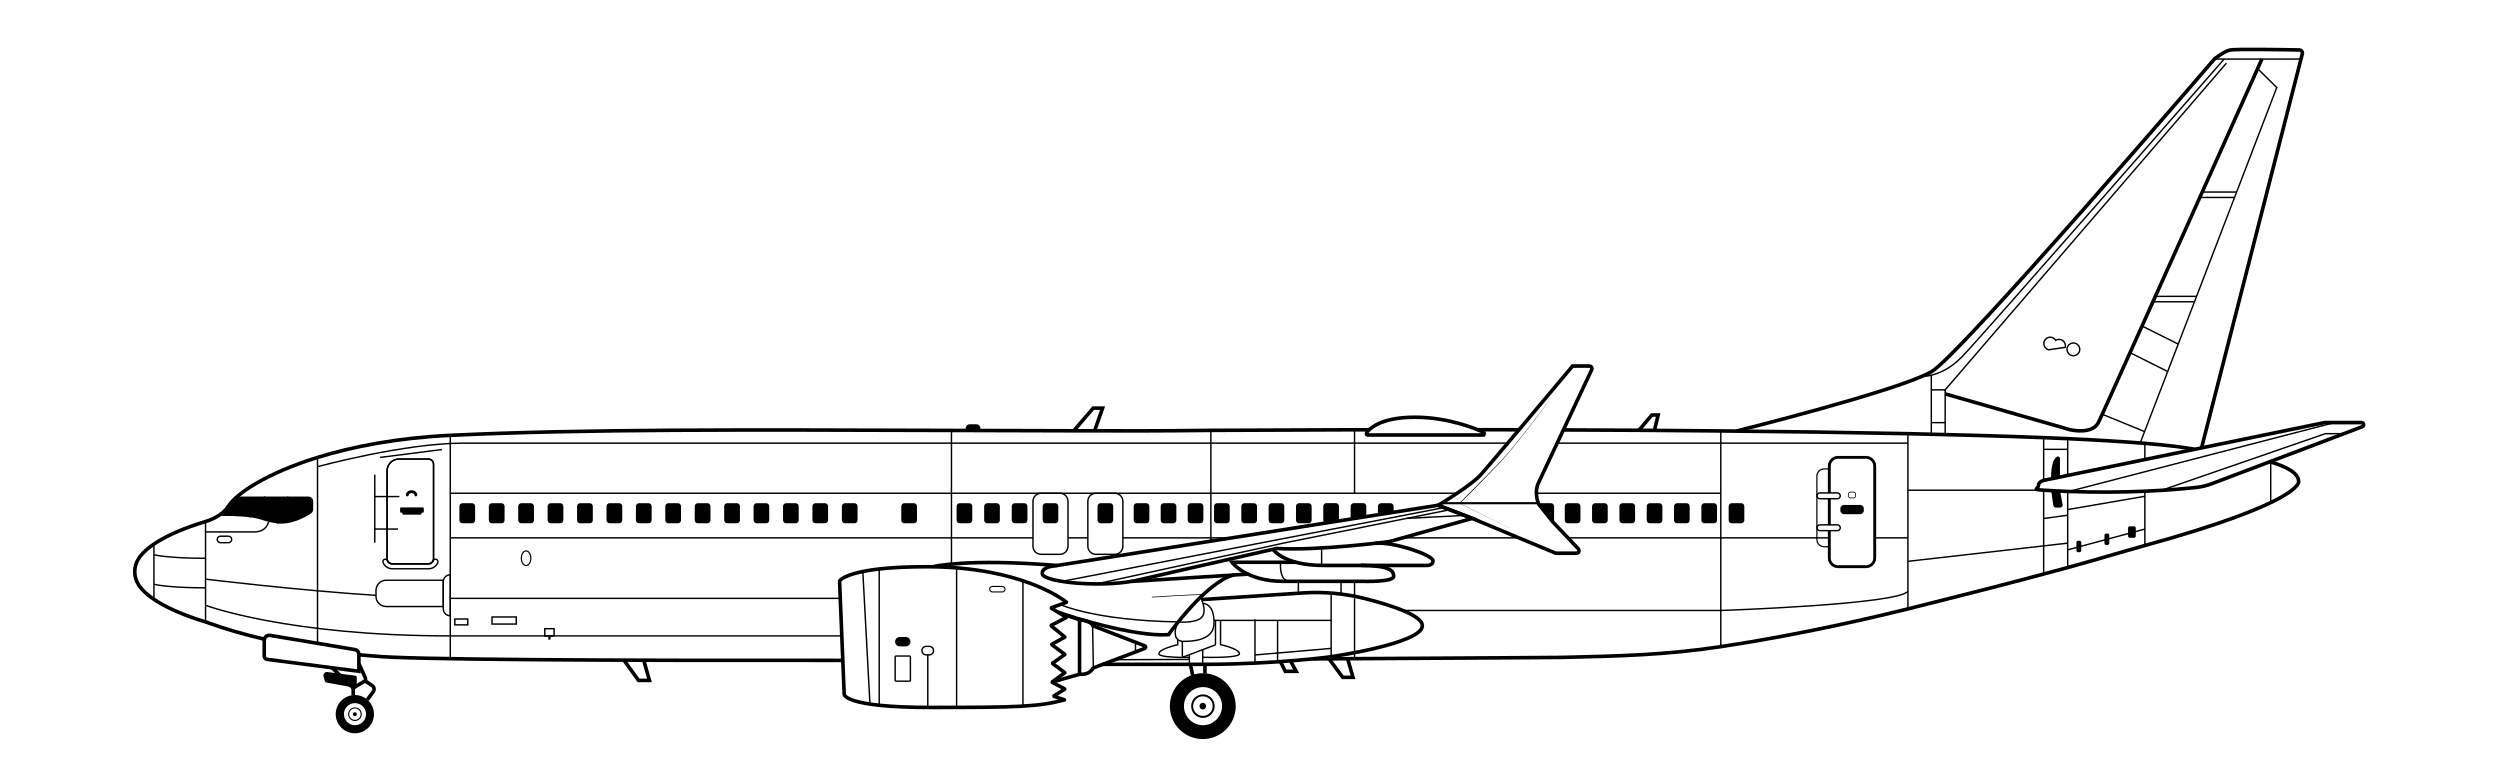 <?xml version="1.0" encoding="utf-8"?>
<!-- Generator: Adobe Illustrator 24.1.1, SVG Export Plug-In . SVG Version: 6.00 Build 0)  -->
<svg version="1.1" id="trazos" xmlns="http://www.w3.org/2000/svg" xmlns:xlink="http://www.w3.org/1999/xlink" x="0px" y="0px"
	 viewBox="0 0 3462.8 1080" style="enable-background:new 0 0 3462.8 1080;" xml:space="preserve">
<style type="text/css">
	.st0{fill:none;stroke:#000000;stroke-width:2;stroke-miterlimit:10;}
	.st1{fill:none;stroke:#000000;stroke-width:5;stroke-miterlimit:10;}
	.st2{fill:none;stroke:#000000;stroke-width:1.64;stroke-miterlimit:10;}
	.st3{fill:none;stroke:#000000;stroke-width:1.53;stroke-miterlimit:10;}
	.st4{fill:none;stroke:#000000;stroke-linecap:round;stroke-miterlimit:10;}
	.st5{fill:none;stroke:#000000;stroke-width:3;stroke-linecap:round;stroke-miterlimit:10;}
	.st6{fill:none;stroke:#000000;stroke-width:2;stroke-linecap:round;stroke-miterlimit:10;}
	.st7{fill:none;stroke:#000000;stroke-width:4;stroke-miterlimit:10;}
	.st8{fill:none;stroke:#000000;stroke-width:1.69;stroke-miterlimit:10;}
	.st9{fill:none;stroke:#000000;stroke-width:1.08;stroke-miterlimit:10;}
	.st10{fill-rule:evenodd;clip-rule:evenodd;}
</style>
<path class="st0" d="M1647.4,913.4c-33.7,0.2-68.1,0.3-103.1,0.4"/>
<path class="st1" d="M497.1,906.9c12.6,1.3,20,1.7,20,1.7c44.8,5.2,329.8,6.4,650.4,6.1"/>
<path class="st1" d="M366,885.3c-27.4-6.3-54.4-14.2-80.8-23.7c-60-18.3-84.7-38-93.4-51.8c-6.9-10.9-6.9-24.9,0-35.8
	c8.7-13.8,33.4-33.6,93.4-51.8c0,0,21.5-5.7,31.3-21.2c11.3-17.9,53.6-45.8,123.3-67.4c48.5-15,110.2-27.1,183.9-30.6
	c184.5-8.8,411.6-7.7,694.2-6.8c54.4,0.2,110.8,0.3,169.4,0.5c31.5,0.1,63.5,0.1,96.3,0.1c49.1,0,34.8-0.3,93.6-0.7
	c50.7-0.3,119.3-0.6,199-0.8h20.2"/>
<path class="st1" d="M1818.8,912.6L1818.8,912.6l22-0.1h2.9l22.9-0.1c175.4-0.9,295.6-1.8,295.6-1.8c80.8-1.9,143.5-3.2,221.3-14.9
	c112-16.8,218.5-42.2,259.2-52.3c11.2-2.8,17.4-4.4,17.4-4.4c64.4-16,120.9-30.6,170.5-43.9c11.5-3.1,22.6-6.1,33.4-9
	c40.5-11.1,75.7-21.9,106.9-30.5c220.1-60.7,213-88.6,213-88.6c0-11.9-17.2-20.8-39.7-27.4"/>
<path class="st1" d="M2165.6,595.5c34.5,0.1,69.5,0.3,104.7,0.5c37.7,0.2,75.6,0.5,113.3,0.9c89.3,0.8,177.5,2.1,259.2,3.8
	c68.1,1.5,131.8,3.3,187.9,5.5c11.4,0.5,22.6,0.9,33.4,1.4c40.9,1.9,77,4.1,106.9,6.5c29.4,2.4,52.7,5.2,68.6,8.2"/>
<path class="st1" d="M2104.1,595.3l-57.3-0.1"/>
<polyline class="st0" points="213.2,753.7 213.2,768.5 213.2,809.4 213.2,830.2 "/>
<polyline class="st0" points="284.7,722.4 284.7,736.8 284.7,773.4 284.7,802.2 284.7,814.3 284.7,838.4 284.7,861.5 "/>
<polyline class="st0" points="439.8,891.1 439.8,870.5 439.8,818.3 439.8,646.4 439.8,633.6 "/>
<polyline class="st0" points="623.7,603 623.7,614.3 623.7,683.2 623.7,745 623.7,796.1 623.7,828.8 623.7,853 623.7,880.9 
	623.7,912.5 "/>
<polyline class="st0" points="1317.9,781.3 1317.9,745 1317.9,683.2 1317.9,613.8 1317.9,596.2 "/>
<polyline class="st0" points="1677.2,596.1 1677.2,613.8 1677.2,683.2 1677.2,745 1677.2,749.6 "/>
<polyline class="st0" points="1843.8,821.5 1843.8,821.5 1843.8,859.3 1843.8,898.1 1843.8,909.7 "/>
<polyline class="st0" points="1876.2,683.2 1876.2,613.8 1876.2,595.3 "/>
<polyline class="st0" points="1876.2,805.3 1876.2,825.6 1876.2,904.1 1876.2,912.3 "/>
<polyline class="st0" points="2383.5,596.8 2383.5,613.8 2383.5,683.2 2383.5,745 2383.5,895.7 "/>
<polyline class="st0" points="2642.7,600.7 2642.7,613.8 2642.7,843.4 "/>
<line class="st0" x1="2830.7" y1="665.4" x2="2830.7" y2="606.2"/>
<line class="st0" x1="2830.7" y1="795" x2="2830.7" y2="679"/>
<line class="st0" x1="2864" y1="658.5" x2="2864" y2="607.7"/>
<line class="st0" x1="2864" y1="786" x2="2864" y2="680.7"/>
<line class="st0" x1="2970.9" y1="755.5" x2="2970.9" y2="680.4"/>
<line class="st0" x1="2970.9" y1="636.5" x2="2970.9" y2="614.2"/>
<line class="st0" x1="3145.2" y1="696.1" x2="3145.2" y2="639.8"/>
<path class="st0" d="M213.2,768.5c8.9,1.8,30.3,4.8,71.5,4.8"/>
<path class="st0" d="M213.2,809.4c8.9,1.8,30.3,4.8,71.5,4.8"/>
<path d="M328.5,687.8h98.8c3.6,0,6.5,2.9,6.5,6.5v11.3c0,2.2-1.1,4.2-2.8,5.4c-7.2,4.9-27.1,16.6-47.9,13.9
	c-26.1-3.4-16.3-10.4-80.7-10.4"/>
<path class="st0" d="M371.9,722.8c0,0-1.9,14-20.1,14h-67.1"/>
<path class="st0" d="M305.4,742.7h11c2.5,0,4.5,2,4.5,4.5v0c0,2.5-2,4.5-4.5,4.5h-11c-2.5,0-4.5-2-4.5-4.5v0
	C300.8,744.7,302.9,742.7,305.4,742.7z"/>
<path class="st0" d="M284.7,802.2c0,0,123.7,15.1,236.1,22.5"/>
<path class="st0" d="M284.7,838.4c0,0,112.2,42.4,339,42.4H1166"/>
<line class="st0" x1="2642.7" y1="613.8" x2="2156.9" y2="613.8"/>
<path class="st0" d="M439.8,646.4c0,0,119.9-32.6,201.7-32.6h1446.9"/>
<path class="st0" d="M552.6,635.8h40.7c4,0,7.2,3.2,7.2,7.2l0,0v130.7c0,4-3.2,7.2-7.2,7.2l0,0h-50c-4,0-7.2-3.2-7.2-7.2l0,0V652.3
	C536.2,643.2,543.5,635.8,552.6,635.8z"/>
<path class="st0" d="M552.6,635.8h40.7c4,0,7.2,3.2,7.2,7.2l0,0v130.7c0,4-3.2,7.2-7.2,7.2l0,0h-50c-4,0-7.2-3.2-7.2-7.2l0,0V652.3
	C536.2,643.2,543.5,635.8,552.6,635.8z"/>
<path class="st0" d="M603.1,774.5c-1.3,0-2.5,0.8-3.1,2l0,0c0,0.1-0.1,0.2-0.1,0.3c-0.1,0.2-0.2,0.3-0.2,0.5
	c-0.1,0.1-0.2,0.3-0.3,0.5l-0.3,0.4l-0.2,0.3l-0.3,0.3c-0.1,0.1-0.2,0.2-0.3,0.3l-0.3,0.3c-0.2,0.2-0.4,0.3-0.6,0.5
	c-0.2,0.1-0.4,0.2-0.5,0.3l-0.1,0.1c-0.2,0.1-0.3,0.2-0.5,0.2c0,0,0,0,0,0c-0.2,0.1-0.3,0.1-0.5,0.2l-0.2,0.1l-0.2,0
	c-0.1,0-0.2,0.1-0.4,0.1h-0.1c0,0,0,0-0.1,0h-0.1c-0.2,0-0.4,0.1-0.6,0.1c-0.2,0-0.5,0-0.7,0h-50c-0.2,0-0.5,0-0.7,0
	c-0.2,0-0.4,0-0.6-0.1H542c0,0,0,0-0.1,0h-0.1c-0.1,0-0.2,0-0.4-0.1l-0.2,0l-0.2-0.1c-0.2,0-0.3-0.1-0.5-0.2c0,0,0,0,0,0
	c-0.2-0.1-0.4-0.1-0.5-0.2l-0.1-0.1c-0.2-0.1-0.4-0.2-0.5-0.3c-0.2-0.2-0.4-0.3-0.6-0.5l-0.3-0.3c-0.1-0.1-0.2-0.2-0.3-0.3
	c-0.1-0.1-0.2-0.2-0.3-0.3c-0.1-0.1-0.2-0.2-0.2-0.3l-0.3-0.4c-0.1-0.2-0.2-0.3-0.3-0.5c-0.1-0.2-0.2-0.3-0.2-0.5
	c0-0.1-0.1-0.2-0.1-0.3l0,0c-0.5-1.2-1.7-2-3.1-2c-1.9,0-3.4,1.5-3.4,3.4v0c0,0.4,0.1,0.9,0.3,1.3c2.1,5.2,7.2,8.6,12.8,8.6h50.2
	c5.6,0,10.7-3.4,12.8-8.6c0.7-1.7-0.1-3.7-1.9-4.4C604,774.6,603.6,774.5,603.1,774.5z"/>
<line class="st0" x1="519.1" y1="657.4" x2="519.1" y2="751.8"/>
<line class="st0" x1="519.1" y1="687.8" x2="553.2" y2="687.8"/>
<line class="st0" x1="519.1" y1="732.8" x2="551.3" y2="732.8"/>
<path d="M576,687.5c-1.1,0-2-0.9-2-2c0-1.3-1.8-2.5-3.9-2.5s-3.9,1.2-3.9,2.5c0,1.1-0.9,2-2,2s-2-0.9-2-2c0-3.6,3.6-6.5,7.9-6.5
	s7.9,2.9,7.9,6.5C578,686.6,577.1,687.5,576,687.5z"/>
<path d="M585.5,702.8h-29.9c-0.8,0-1.4,0.6-1.4,1.4l0,0v4.5c0,0.8,0.6,1.4,1.4,1.4c0,0,0,0,0,0h0.5c0.8,0,1.4,0.6,1.4,1.4l0,0
	c0,0.8,0.6,1.4,1.4,1.4c0,0,0,0,0,0h23.4c0.8,0,1.4-0.6,1.4-1.4l0,0l0,0c0-0.8,0.6-1.4,1.4-1.4l0,0h0.5c0.8,0,1.4-0.6,1.4-1.4v-4.5
	C586.9,703.4,586.3,702.8,585.5,702.8L585.5,702.8z"/>
<path class="st0" d="M623.7,796.1L623.7,796.1L623.7,796.1V853l0,0l0,0c-5.3,0-9.7-4.3-9.7-9.7v-37.6
	C614,800.4,618.4,796.1,623.7,796.1L623.7,796.1z"/>
<path class="st0" d="M534.9,803.7H614l0,0v36.4l0,0h-79.1c-7.8,0-14.1-6.3-14.1-14.1v-8.2C520.8,810,527.1,803.7,534.9,803.7
	L534.9,803.7z"/>
<path class="st1" d="M366,887v21.8c0,2.3,1.7,4.2,3.9,4.5l127.2,16.5v-23.2c0-3.4-2.5-6.4-5.9-6.9l-117-19.6
	c-3.8-0.7-7.4,1.8-8.1,5.6C366,886.2,366,886.6,366,887z"/>
<path class="st1" d="M460.1,925.1l29.2,27.9l15.3-9.3c1.6-1,2.2-3,1.5-4.7l-8.9-19.7"/>
<path class="st1" d="M505.6,943.1l9.7,6.3c2.9,1.9,3.7,5.7,1.8,8.5c-0.1,0.1-0.1,0.2-0.2,0.3l-8.2,11.1"/>
<line class="st1" x1="489.2" y1="963.1" x2="489.2" y2="953"/>
<line class="st0" x1="623.7" y1="828.8" x2="1162.9" y2="828.8"/>
<line class="st0" x1="2383.5" y1="683.2" x2="2128.2" y2="683.2"/>
<line class="st0" x1="2018.3" y1="683.2" x2="623.7" y2="683.2"/>
<path d="M640.6,697h13.2c2.4,0,4.3,1.9,4.3,4.3v19.2c0,2.4-1.9,4.3-4.3,4.3h-13.2c-2.4,0-4.3-1.9-4.3-4.3v-19.2
	C636.3,698.9,638.3,697,640.6,697z"/>
<path d="M681.4,697h13.2c2.4,0,4.3,1.9,4.3,4.3v19.2c0,2.4-1.9,4.3-4.3,4.3h-13.2c-2.4,0-4.3-1.9-4.3-4.3v-19.2
	C677.1,698.9,679,697,681.4,697z"/>
<path d="M722.1,697h13.2c2.4,0,4.3,1.9,4.3,4.3v19.2c0,2.4-1.9,4.3-4.3,4.3h-13.2c-2.4,0-4.3-1.9-4.3-4.3v-19.2
	C717.8,698.9,719.8,697,722.1,697z"/>
<path d="M762.9,697H776c2.4,0,4.3,1.9,4.3,4.3v19.2c0,2.4-1.9,4.3-4.3,4.3h-13.2c-2.4,0-4.3-1.9-4.3-4.3v-19.2
	C758.6,698.9,760.5,697,762.9,697z"/>
<path d="M803.6,697h13.2c2.4,0,4.3,1.9,4.3,4.3v19.2c0,2.4-1.9,4.3-4.3,4.3h-13.2c-2.4,0-4.3-1.9-4.3-4.3v-19.2
	C799.3,698.9,801.3,697,803.6,697z"/>
<path d="M844.4,697h13.2c2.4,0,4.3,1.9,4.3,4.3v19.2c0,2.4-1.9,4.3-4.3,4.3h-13.2c-2.4,0-4.3-1.9-4.3-4.3v-19.2
	C840.1,698.9,842,697,844.4,697z"/>
<path d="M885.1,697h13.2c2.4,0,4.3,1.9,4.3,4.3v19.2c0,2.4-1.9,4.3-4.3,4.3h-13.2c-2.4,0-4.3-1.9-4.3-4.3v-19.2
	C880.8,698.9,882.8,697,885.1,697z"/>
<path d="M925.9,697H939c2.4,0,4.3,1.9,4.3,4.3v19.2c0,2.4-1.9,4.3-4.3,4.3h-13.2c-2.4,0-4.3-1.9-4.3-4.3v-19.2
	C921.6,698.9,923.5,697,925.9,697z"/>
<path d="M966.6,697h13.2c2.4,0,4.3,1.9,4.3,4.3v19.2c0,2.4-1.9,4.3-4.3,4.3h-13.2c-2.4,0-4.3-1.9-4.3-4.3v-19.2
	C962.3,698.9,964.3,697,966.6,697z"/>
<path d="M1007.4,697h13.2c2.4,0,4.3,1.9,4.3,4.3v19.2c0,2.4-1.9,4.3-4.3,4.3h-13.2c-2.4,0-4.3-1.9-4.3-4.3v-19.2
	C1003.1,698.9,1005,697,1007.4,697z"/>
<path d="M1048.1,697h13.1c2.4,0,4.3,1.9,4.3,4.3v19.2c0,2.4-1.9,4.3-4.3,4.3h-13.1c-2.4,0-4.3-1.9-4.3-4.3v-19.2
	C1043.8,698.9,1045.8,697,1048.1,697z"/>
<path d="M1088.9,697h13.1c2.4,0,4.3,1.9,4.3,4.3v19.2c0,2.4-1.9,4.3-4.3,4.3h-13.1c-2.4,0-4.3-1.9-4.3-4.3v-19.2
	C1084.6,698.9,1086.5,697,1088.9,697z"/>
<path d="M1129.6,697h13.1c2.4,0,4.3,1.9,4.3,4.3v19.2c0,2.4-1.9,4.3-4.3,4.3h-13.1c-2.4,0-4.3-1.9-4.3-4.3v-19.2
	C1125.3,698.9,1127.3,697,1129.6,697z"/>
<path d="M1170.4,697h13.1c2.4,0,4.3,1.9,4.3,4.3v19.2c0,2.4-1.9,4.3-4.3,4.3h-13.1c-2.4,0-4.3-1.9-4.3-4.3v-19.2
	C1166.1,698.9,1168,697,1170.4,697z"/>
<path d="M1252.7,697h13.1c2.4,0,4.3,1.9,4.3,4.3v19.2c0,2.4-1.9,4.3-4.3,4.3h-13.1c-2.4,0-4.3-1.9-4.3-4.3v-19.2
	C1248.4,698.9,1250.4,697,1252.7,697z"/>
<path d="M1329.3,697h13.1c2.4,0,4.3,1.9,4.3,4.3v19.2c0,2.4-1.9,4.3-4.3,4.3h-13.1c-2.4,0-4.3-1.9-4.3-4.3v-19.2
	C1325,698.9,1326.9,697,1329.3,697z"/>
<path d="M1367.5,697h13.1c2.4,0,4.3,1.9,4.3,4.3v19.2c0,2.4-1.9,4.3-4.3,4.3h-13.1c-2.4,0-4.3-1.9-4.3-4.3v-19.2
	C1363.2,698.9,1365.1,697,1367.5,697z"/>
<path d="M1405.7,697h13.1c2.4,0,4.3,1.9,4.3,4.3v19.2c0,2.4-1.9,4.3-4.3,4.3h-13.1c-2.4,0-4.3-1.9-4.3-4.3v-19.2
	C1401.4,698.9,1403.4,697,1405.7,697z"/>
<path d="M1448.5,697h13.1c2.4,0,4.3,1.9,4.3,4.3v19.2c0,2.4-1.9,4.3-4.3,4.3h-13.1c-2.4,0-4.3-1.9-4.3-4.3v-19.2
	C1444.2,698.9,1446.2,697,1448.5,697z"/>
<path d="M1524.5,697h13.1c2.4,0,4.3,1.9,4.3,4.3v19.2c0,2.4-1.9,4.3-4.3,4.3h-13.1c-2.4,0-4.3-1.9-4.3-4.3v-19.2
	C1520.2,698.9,1522.1,697,1524.5,697z"/>
<path d="M1574.6,697h13.1c2.4,0,4.3,1.9,4.3,4.3v19.2c0,2.4-1.9,4.3-4.3,4.3h-13.1c-2.4,0-4.3-1.9-4.3-4.3v-19.2
	C1570.3,698.9,1572.2,697,1574.6,697z"/>
<path d="M1612,697h13.1c2.4,0,4.3,1.9,4.3,4.3v19.2c0,2.4-1.9,4.3-4.3,4.3H1612c-2.4,0-4.3-1.9-4.3-4.3v-19.2
	C1607.7,698.9,1609.6,697,1612,697z"/>
<path d="M1649.4,697h13.1c2.4,0,4.3,1.9,4.3,4.3v19.2c0,2.4-1.9,4.3-4.3,4.3h-13.1c-2.4,0-4.3-1.9-4.3-4.3v-19.2
	C1645.1,698.9,1647,697,1649.4,697z"/>
<path d="M1685.9,697h13.1c2.4,0,4.3,1.9,4.3,4.3v19.2c0,2.4-1.9,4.3-4.3,4.3h-13.1c-2.4,0-4.3-1.9-4.3-4.3v-19.2
	C1681.6,698.9,1683.5,697,1685.9,697z"/>
<path d="M1723.7,697h13.1c2.4,0,4.3,1.9,4.3,4.3v19.2c0,2.4-1.9,4.3-4.3,4.3h-13.1c-2.4,0-4.3-1.9-4.3-4.3v-19.2
	C1719.4,698.9,1721.3,697,1723.7,697z"/>
<path d="M1761.5,697h13.1c2.4,0,4.3,1.9,4.3,4.3v19.2c0,2.4-1.9,4.3-4.3,4.3h-13.1c-2.4,0-4.3-1.9-4.3-4.3v-19.2
	C1757.3,698.9,1759.2,697,1761.5,697z"/>
<path d="M1799.4,697h13.1c2.4,0,4.3,1.9,4.3,4.3v19.2c0,2.4-1.9,4.3-4.3,4.3h-13.1c-2.4,0-4.3-1.9-4.3-4.3v-19.2
	C1795.1,698.9,1797,697,1799.4,697z"/>
<path d="M1835.9,724.5c-1.8-0.6-3-2.2-3-4.1v-19.2c0-2.4,1.9-4.3,4.3-4.3l0,0h13.1c2.4,0,4.3,1.9,4.3,4.3l0,0v19.2
	c0,0.4-0.1,0.8-0.2,1.2"/>
<path d="M1870.8,719v-17.8c0-2.3,1.9-4.2,4.3-4.3h13.1c2.4,0,4.3,1.9,4.3,4.3l0,0v14.4"/>
<path d="M1908.6,713.1v-11.8c0-2.4,1.9-4.3,4.3-4.3l0,0h13.1c2.4,0,4.3,1.9,4.3,4.3v8.4"/>
<path d="M2171.7,697h13.1c2.4,0,4.3,1.9,4.3,4.3v19.2c0,2.4-1.9,4.3-4.3,4.3h-13.1c-2.4,0-4.3-1.9-4.3-4.3v-19.2
	C2167.4,698.9,2169.3,697,2171.7,697z"/>
<path d="M2152.6,701.3v19.2c0,1.1-0.4,2.1-1.1,2.9c-3.4-3.6-6.8-7.1-9.9-10.3c-4.1-4.1-7.5-9-9.9-14.3c0.8-1.2,2.1-1.8,3.5-1.8h13.1
	C2150.7,697,2152.6,698.9,2152.6,701.3L2152.6,701.3z"/>
<path d="M2209.5,697h13.1c2.4,0,4.3,1.9,4.3,4.3v19.2c0,2.4-1.9,4.3-4.3,4.3h-13.1c-2.4,0-4.3-1.9-4.3-4.3v-19.2
	C2205.2,698.9,2207.2,697,2209.5,697z"/>
<path d="M2247.4,697h13.1c2.4,0,4.3,1.9,4.3,4.3v19.2c0,2.4-1.9,4.3-4.3,4.3h-13.1c-2.4,0-4.3-1.9-4.3-4.3v-19.2
	C2243.1,698.9,2245,697,2247.4,697z"/>
<path d="M2285.2,697h13.1c2.4,0,4.3,1.9,4.3,4.3v19.2c0,2.4-1.9,4.3-4.3,4.3h-13.1c-2.4,0-4.3-1.9-4.3-4.3v-19.2
	C2280.9,698.9,2282.8,697,2285.2,697z"/>
<path d="M2323,697h13.1c2.4,0,4.3,1.9,4.3,4.3v19.2c0,2.4-1.9,4.3-4.3,4.3H2323c-2.4,0-4.3-1.9-4.3-4.3v-19.2
	C2318.7,698.9,2320.7,697,2323,697z"/>
<path d="M2360.9,697h13.1c2.4,0,4.3,1.9,4.3,4.3v19.2c0,2.4-1.9,4.3-4.3,4.3h-13.1c-2.4,0-4.3-1.9-4.3-4.3v-19.2
	C2356.6,698.9,2358.5,697,2360.9,697z"/>
<path d="M2398.7,697h13.1c2.4,0,4.3,1.9,4.3,4.3v19.2c0,2.4-1.9,4.3-4.3,4.3h-13.1c-2.4,0-4.3-1.9-4.3-4.3v-19.2
	C2394.4,698.9,2396.3,697,2398.7,697z"/>
<rect x="630" y="857.4" class="st0" width="17.9" height="8.1"/>
<rect x="754.6" y="870.8" class="st0" width="12.9" height="10.1"/>
<rect x="759.4" y="880.9" width="3.3" height="5"/>
<rect x="681.5" y="854.6" class="st0" width="33.6" height="9.8"/>
<ellipse class="st2" cx="728.7" cy="773.2" rx="6.6" ry="10.1"/>
<polyline class="st1" points="864.3,914.5 884.4,942.4 899.6,942.4 891.6,914.5 "/>
<path class="st1" d="M1162.9,804.8l6.4,156.9c0,0-0.8,18.2,119.8,18.2c119.7,0,148.7-0.8,185.2-10.4c0.1,0,0.1-0.1,0.1-0.2
	c0-0.1-0.1-0.1-0.1-0.1l-14-4.5c-0.3-0.1-0.5-0.4-0.4-0.7c0-0.1,0.1-0.3,0.3-0.3l14.6-9.2c0.1,0,0.1-0.1,0-0.2c0,0,0,0,0,0l-17-9.1
	c-0.3-0.1-0.4-0.5-0.2-0.7c0-0.1,0.1-0.1,0.2-0.2l17.1-12.5c0.1,0,0.1-0.1,0-0.2c0,0,0,0,0,0l-16.7-12.3c-0.2-0.2-0.3-0.5-0.1-0.8
	c0,0,0.1-0.1,0.1-0.1l16.7-11.8c0.1,0,0.1-0.1,0-0.2c0,0,0,0,0,0l-17.9-13.4c-0.2-0.2-0.3-0.5-0.1-0.7c0-0.1,0.1-0.1,0.2-0.1
	l17.8-9.7c0.1,0,0.1-0.1,0-0.2c0,0,0,0,0,0l-18.7-15.3c-0.2-0.2-0.3-0.5-0.1-0.8c0,0,0.1-0.1,0.1-0.1l20.8-10.8
	c0.1,0,0.1-0.1,0.1-0.2c0,0,0,0-0.1-0.1l-20.5-12.4c-0.3-0.2-0.3-0.5-0.2-0.7c0.1-0.1,0.2-0.2,0.3-0.2l20.4-7.4
	c0.1,0,0.1-0.1,0.1-0.2c0,0,0,0,0-0.1c-3.8-3.1-62.9-48.8-191.4-49C1173.9,784.6,1162.9,804.8,1162.9,804.8z"/>
<line class="st0" x1="1195.1" y1="791.6" x2="1205" y2="975.3"/>
<line class="st0" x1="1217.8" y1="788" x2="1217.8" y2="976.9"/>
<line class="st0" x1="1285.1" y1="907.2" x2="1285.1" y2="979.9"/>
<path class="st0" d="M1282.9,895.3h4.3c3.3,0,5.9,2.7,5.9,5.9l0,0c0,3.3-2.7,5.9-5.9,5.9h-4.3c-3.3,0-5.9-2.7-5.9-5.9l0,0
	C1277,897.9,1279.7,895.3,1282.9,895.3z"/>
<path class="st0" d="M1240.9,908.7h19.1c0.6,0,1,0.5,1,1v32.8c0,0.6-0.5,1-1,1h-19.1c-0.6,0-1-0.5-1-1v-32.8
	C1239.9,909.1,1240.3,908.7,1240.9,908.7z"/>
<path d="M1246.3,882.3h8.3c3.6,0,6.5,2.9,6.5,6.5v0c0,3.6-2.9,6.5-6.5,6.5h-8.3c-3.6,0-6.5-2.9-6.5-6.5v0
	C1239.9,885.2,1242.8,882.3,1246.3,882.3z"/>
<path class="st3" d="M1374.6,812.3h13.7c2.1,0,3.8,1.7,3.8,3.8v0c0,2.1-1.7,3.8-3.8,3.8h-13.7c-2.1,0-3.8-1.7-3.8-3.8v0
	C1370.8,813.9,1372.5,812.3,1374.6,812.3z"/>
<line class="st0" x1="1325" y1="786.3" x2="1325" y2="979.9"/>
<line class="st0" x1="1416.9" y1="804.2" x2="1416.9" y2="978.1"/>
<path class="st1" d="M1570.3,804.8l197.8-45.1c59.1,3.4,156.1-9.5,156.1-9.5l115.2-32.2l-47.4-18.2l-537,84.9c0,0-13.7,2.7-10.9,11
	C1447.8,806.1,1520.3,813.9,1570.3,804.8z"/>
<line class="st0" x1="1470.5" y1="805.3" x2="2000.3" y2="703"/>
<polyline class="st0" points="1518.5,808.8 1779,752 2008.2,706 "/>
<path class="st1" d="M2131.6,698.8c-0.3-0.6-0.5-1.2-0.8-1.8c-1.7-4.4-2.6-9.1-2.7-13.8c-0.1-4.4,0.6-8.9,2.2-13l26.5-56.3l8.7-18.4
	l39.2-83.4c0.8-1.8,0.1-3.9-1.7-4.8c-0.5-0.2-1-0.3-1.5-0.3h-23.3c0,0-39.1,46.7-74.2,88.3l-15.7,18.6c-18,21.3-32.8,38.7-37.3,43.7
	c-6.7,7.4-20.3,17.3-32.7,25.6c-8.6,5.8-16.6,10.8-21.5,13.8c-3,1.8-4.8,2.9-4.8,2.9l8.2,3.2l7.9,3l20.4,7.8l10.8,4.2l64.7,27
	l51,21.2h28.6c2,0,3.6-1.6,3.5-3.6c0-0.9-0.3-1.7-0.9-2.4c-3.6-3.8-8.6-9.2-14.3-15.2c-6.4-6.8-13.6-14.4-20.6-21.6L2131.6,698.8z"
	/>
<path class="st1" d="M1763.3,760.8c0,0,14.2,22.4,69.6,22.4h141.3c0,0,11.4,1.1,10.6-6.8s-55.1-26.4-79.7-23.8"/>
<path class="st1" d="M1795.1,778.8h-88.7c0,0,19.3,26.4,70.5,26.4h109.9c0,0,43.6,1.5,43.6-6.9s-6.4-14.8-45.5-15.2"/>
<line class="st0" x1="1830.6" y1="759" x2="1830.6" y2="783.2"/>
<path class="st0" d="M1773.8,778.8c0,0-3,26.6,13.3,26.5"/>
<path class="st1" d="M1567.3,805.3c1-0.2,161.1-10.1,161.1-10.1"/>
<polyline class="st1" points="1466,848 1495.3,858.6 1495.3,933.9 1457.1,944.8 "/>
<path class="st1" d="M1495.3,858.6c0,0,14.8,0.3,18.6,8.3l71.6,27.6c1,0.4,1.6,1.5,1.2,2.5c-0.2,0.6-0.7,1-1.2,1.2l-71,26.9
	c-0.3,0.1-0.6,0.4-0.8,0.7c-1,2-5.4,9.2-18.4,8.1"/>
<line class="st0" x1="1572.8" y1="889.6" x2="1572.8" y2="903"/>
<path class="st1" d="M1477.3,852.1c0,0,93.2,30.4,141.2,27c0,0,52.1-73.7,90.8-82.7"/>
<path class="st0" d="M1666.3,835.9c0,0,16.3-0.7,15.2,28.5c-0.8,23-31.1,24.3-43.9,23.9c-4.6-0.2-8.5-3.5-9.4-8
	c-0.9-4.3-0.5-10.6,3.8-18.8c0,0,24.6,2.2,32.6-6.5s-1.6-27.8-1.6-27.8"/>
<path class="st0" d="M1468.1,837.2c0,0,47.7,22.4,164,24.2"/>
<path class="st4" d="M1595.8,827.1c0,0,55.1-3.6,71-3.6"/>
<polyline class="st0" points="1681.6,859.3 1690.3,859.3 1843.8,859.3 "/>
<path class="st0" d="M1690.6,859.3v33.6c0,0,26,5.7,26.2,12.5c0.1,4.6-24.1,5.2-39.6,5.2c-5.1,0-9.2-0.1-11.2-0.2"/>
<path class="st0" d="M1647.4,910.6c-2.9,0-6.2,0-9.7,0c-14.8-0.2-32.6-1.2-32.5-5.1c0.2-6.8,26.1-12.5,26.1-12.5v-7.4"/>
<polyline class="st0" points="1631.3,861.4 1631.3,862.3 1631.3,862.9 "/>
<path class="st0" d="M1637.7,888.2v20.4c0,0.7,0.6,1.3,1.3,1.3c0.2,0,0.3,0,0.5-0.1l43.2-16.3c0.5-0.2,0.9-0.7,0.9-1.3v-33"/>
<path class="st1" d="M1664.5,830.5l140.3-9.2c28.6-1.9,57.3,0.7,85.1,7.6c36.1,9.1,80.2,23.2,80.2,37.8
	c0,24.8-126.4,42.9-126.4,42.9s-75.7,10.6-177,10.6h-139.6"/>
<line class="st0" x1="1738.3" y1="857.7" x2="1738.3" y2="918.6"/>
<line class="st0" x1="1769.6" y1="859.3" x2="1769.6" y2="916.8"/>
<line class="st0" x1="1738.3" y1="907.2" x2="1843.8" y2="898.1"/>
<polyline class="st1" points="1840.9,912.5 1859.8,938.2 1874.1,938.2 1866.6,912.3 "/>
<polyline class="st1" points="1773.6,916.5 1780.3,929.9 1795.4,929.9 1787.1,914.8 "/>
<polyline class="st0" points="2172,745 2516.7,745 2533.8,745 "/>
<line class="st0" x1="2104.1" y1="745" x2="1943.2" y2="745"/>
<line class="st0" x1="2642.7" y1="745" x2="2596.8" y2="745"/>
<line class="st0" x1="1430.8" y1="745" x2="623.7" y2="745"/>
<line class="st0" x1="1706.8" y1="745" x2="1555.3" y2="745"/>
<line class="st0" x1="1506.8" y1="745" x2="1479.4" y2="745"/>
<path class="st1" d="M1293.2,784.8c0,0,46.3-11.7,171.2-1.5"/>
<path class="st0" d="M1442,683.2h26.1c6.2,0,11.2,5,11.2,11.2v62.2c0,6.2-5,11.2-11.2,11.2H1442c-6.2,0-11.2-5-11.2-11.2v-62.2
	C1430.8,688.2,1435.9,683.2,1442,683.2z"/>
<path class="st0" d="M1518,683.2h26.1c6.2,0,11.2,5,11.2,11.2v62.2c0,6.2-5,11.2-11.2,11.2H1518c-6.2,0-11.2-5-11.2-11.2v-62.2
	C1506.8,688.2,1511.8,683.2,1518,683.2z"/>
<polyline class="st1" points="1487.3,596.7 1514.2,565.3 1527.2,565.3 1516.1,596.8 "/>
<path class="st1" d="M1893.3,602.5h161.9c0.5,0,0.6-3.3,0.2-3.5c-8.7-4.1-47.6-21.1-95.9-21.1c-48.9,0-63.9,17.4-66.5,21.3
	C1892.7,599.4,1893,602.5,1893.3,602.5z"/>
<polyline class="st1" points="2270.2,595.9 2288,574.8 2296.8,574.8 2291.8,595.2 "/>
<path class="st0" d="M1943.2,845.6h440.3c0,0,247.8-8.4,259.2-26.8"/>
<line class="st0" x1="2642.7" y1="777.5" x2="2864" y2="752.3"/>
<polyline class="st0" points="1665.9,900 1665.9,920.3 1647.4,920.3 1647.4,907.2 "/>
<line class="st0" x1="1857.5" y1="805.3" x2="1857.5" y2="822.8"/>
<line class="st0" x1="1798.4" y1="805.3" x2="1798.4" y2="821.5"/>
<line class="st1" x1="1648.9" y1="920.3" x2="1651.9" y2="935.2"/>
<line class="st1" x1="1669" y1="920.3" x2="1669" y2="933.1"/>
<line class="st0" x1="1948.8" y1="718" x2="2028.6" y2="713.9"/>
<path d="M2153.6,762.6l-33-16.3l-33-16.4l-66-32.7l-0.4-0.2l0.3-0.3c11.9-11.9,23.8-23.8,35.6-35.8c5.9-6,11.7-12,17.6-18.1
	c2.9-3,5.8-6.1,8.6-9.2c1.4-1.5,2.8-3.1,4.2-4.7s2.8-3.2,4.1-4.8c10.8-12.9,21.2-26.2,31.5-39.5s20.5-26.7,30.6-40.1
	c-10,13.5-20.1,27-30.3,40.4c-10.3,13.3-20.6,26.6-31.4,39.6c-1.3,1.6-2.7,3.2-4.1,4.8s-2.7,3.2-4.2,4.8c-2.8,3.2-5.7,6.2-8.6,9.3
	c-5.8,6.1-11.6,12.2-17.5,18.2c-11.8,12.1-23.6,24-35.6,35.9l-0.1-0.5l65.9,32.9l32.9,16.5L2153.6,762.6z"/>
<line class="st5" x1="1996.9" y1="697" x2="2130.9" y2="697"/>
<line class="st0" x1="398.9" y1="687.8" x2="385" y2="725.3"/>
<line class="st0" x1="366.8" y1="687.8" x2="346" y2="716.4"/>
<line class="st0" x1="526.3" y1="633.6" x2="612.3" y2="622.6"/>
<path class="st1" d="M2405.3,597c0,0,223.8-55.7,269.8-82c39.5-22.5,392.1-433.2,392.1-433.2s12.9-10.6,21.6-12.5
	c7.4-1.6,76.3-0.5,96.2-0.1c2.4,0.1,4.2,2,4.1,4.4c0,0.3-0.1,0.6-0.1,0.9l-139.6,545.9"/>
<polyline class="st0" points="2675.1,600.7 2675.1,585.4 2675.1,540 2675.1,519.7 "/>
<polyline class="st0" points="2675.1,540 2694.3,540 2694.3,545.6 2694.3,585.4 2694.3,600.7 "/>
<line class="st6" x1="2694.3" y1="540" x2="3083.3" y2="88.1"/>
<polyline class="st0" points="3067.1,81.8 3080.8,81.8 3133.1,81.8 3187.1,81.8 "/>
<path class="st0" d="M2662.4,521.2c4.3,0.1,8.5-0.4,12.6-1.5c10.6-2.5,26.5-8.9,42.7-25.6c28-28.8,363-412.3,363-412.3"/>
<path class="st1" d="M2694.3,545.6l173.6,49.8c0,0,30.3,6.9,38.6-10.1c0.6-1.3,2.5-5.3,5.4-11.6c7.3-16,21.1-46.7,38.5-85.3
	c5.3-11.6,10.8-24,16.6-36.9c4.9-10.8,9.9-22.1,15.1-33.5l3.4-7.6c19.9-44.2,41.3-91.9,61.5-136.9l3.4-7.6
	c34.2-76.2,64.4-143.4,76.7-170.9l5.9-13.3"/>
<polyline class="st0" points="2964.4,613.7 2970.5,597.8 3002.5,514.6 3017.1,476.6 3039.6,418 3042.5,410.5 3095.1,273.5 3098,266 
	3153.6,121.2 3127.1,95.1 "/>
<line class="st0" x1="3017.1" y1="476.6" x2="2967" y2="451.6"/>
<line class="st0" x1="3002.5" y1="514.6" x2="2950.4" y2="488.5"/>
<line class="st0" x1="2970.5" y1="597.8" x2="2911.8" y2="573.8"/>
<line class="st0" x1="2830.7" y1="679" x2="2642.7" y2="679"/>
<path class="st1" d="M2864,680.7c-10.8-0.4-21.9-1-33.4-1.7c-17.2-1.1-7.1-1.8-7.1-6.7s7.1-6.9,7.1-6.9l33.4-6.9l106.9-22
	l248.9-51.2h51.3c1.6,0,2.9,1.3,2.9,2.9c0,0,0,0.1,0,0.1c0,1-0.5,2-1.4,2.5L3063.6,670c-6.8,2.6-13.9,4.3-21.1,5.1
	c-13.4,1.5-38.3,3.9-71.7,5.3C2941.3,681.7,2905.1,682.2,2864,680.7"/>
<line class="st0" x1="2865.6" y1="680.7" x2="3233.1" y2="585.4"/>
<polyline class="st0" points="2993.4,679.3 3220.8,600.7 3246.4,600.7 "/>
<line class="st0" x1="2830.7" y1="718.2" x2="2864" y2="713.6"/>
<line class="st0" x1="2864" y1="705.8" x2="2970.9" y2="687.4"/>
<line class="st0" x1="2864" y1="761.6" x2="2970.9" y2="732.8"/>
<path d="M2950,729h5.9c1.3,0,2.4,1.1,2.4,2.4v11.1c0,1.3-1.1,2.4-2.4,2.4h-5.9c-1.3,0-2.4-1.1-2.4-2.4v-11.1
	C2947.6,730.1,2948.7,729,2950,729z"/>
<path d="M2917.3,739h1.9c1.3,0,2.4,1.1,2.4,2.4v11.1c0,1.3-1.1,2.4-2.4,2.4h-1.9c-1.3,0-2.4-1.1-2.4-2.4v-11.1
	C2914.9,740.1,2916,739,2917.3,739z"/>
<path d="M2878.5,749h1.9c1.3,0,2.4,1.1,2.4,2.4v11.1c0,1.3-1.1,2.4-2.4,2.4h-1.9c-1.3,0-2.4-1.1-2.4-2.4v-11.1
	C2876.1,750.1,2877.1,749,2878.5,749z"/>
<line class="st0" x1="3098" y1="266" x2="3050.4" y2="266"/>
<line class="st0" x1="3095.1" y1="273.5" x2="3047" y2="273.5"/>
<line class="st0" x1="3042.5" y1="410.5" x2="2985.5" y2="410.5"/>
<line class="st0" x1="3039.6" y1="418" x2="2982.1" y2="418"/>
<path class="st0" d="M2880.5,486c-1.2,4.7-6,7.6-10.7,6.5c-4.7-1.2-7.6-6-6.5-10.7c1.2-4.7,6-7.6,10.7-6.5
	C2878.7,476.5,2881.6,481.3,2880.5,486C2880.5,486,2880.5,486,2880.5,486z"/>
<path class="st0" d="M2860.6,481.1c-7.7,1.1-15.3,2.2-22.9,3.4c-4.7-1.2-7.6-6-6.5-10.7c1.2-4.7,6-7.6,10.7-6.5
	c2.3,0.6,4.3,2,5.5,4.1c2-1.3,4.5-1.6,6.8-1.1C2858.9,471.6,2861.8,476.4,2860.6,481.1z"/>
<path d="M2841.1,663.2c0,0-1.3-24.5,7.8-30.5c1.4-0.9,3.2-0.4,4,0.9c0.3,0.5,0.4,1,0.4,1.6v25.4L2841.1,663.2z"/>
<path d="M2841.1,679.6l3,20.4c0.3,1.8,1.8,3.1,3.6,3.1h5.8c2,0,3.6-1.6,3.6-3.6c0-0.2,0-0.5-0.1-0.7l-3.6-18.6L2841.1,679.6z"/>
<path class="st7" d="M2533.8,682.8v-37.3c0-6.6,5.4-12,12-12h38.9c6.6,0,12,5.4,12,12v127.4c0,6.6-5.4,12-12,12h-38.9
	c-6.6,0-12-5.4-12-12v-37.8"/>
<line class="st7" x1="2533.8" y1="727" x2="2533.8" y2="690.9"/>
<path class="st8" d="M2533.8,757.3h-7.1c-5.6,0-10.1-4.5-10.1-10.1v-87.6c0-5.6,4.5-10.1,10.1-10.1h7.1"/>
<path class="st0" d="M2520.7,727h24.3c2.2,0,4,1.8,4,4v0c0,2.2-1.8,4-4,4h-24.3c-2.2,0-4-1.8-4-4v0
	C2516.7,728.8,2518.5,727,2520.7,727z"/>
<path class="st0" d="M2520.7,682.8h24.3c2.2,0,4,1.8,4,4v0c0,2.2-1.8,4-4,4h-24.3c-2.2,0-4-1.8-4-4v0
	C2516.7,684.6,2518.5,682.8,2520.7,682.8z"/>
<path class="st9" d="M2562.8,681.6h5c1.2,0,2.2,1,2.2,2.2v3.7c0,1.2-1,2.2-2.2,2.2h-5c-1.2,0-2.2-1-2.2-2.2v-3.7
	C2560.6,682.6,2561.6,681.6,2562.8,681.6z"/>
<path d="M2554.2,699.4h22.3c2.8,0,5.1,2.3,5.1,5.1v2.6c0,2.8-2.3,5.1-5.1,5.1h-22.3c-2.8,0-5.1-2.3-5.1-5.1v-2.6
	C2549.1,701.6,2551.4,699.4,2554.2,699.4z"/>
<path class="st10" d="M491.5,962.7c-14.6,0-26.5,11.9-26.5,26.5s11.9,26.5,26.5,26.5c14.6,0,26.5-11.9,26.5-26.5
	C518,974.6,506.1,962.7,491.5,962.7z M491.7,1004.5c-8.5,0-15.3-6.9-15.3-15.3c0-8.5,6.9-15.3,15.3-15.3c8.5,0,15.3,6.9,15.3,15.3
	S500.1,1004.5,491.7,1004.5L491.7,1004.5z"/>
<path class="st10" d="M491.7,979.8c-5.2,0-9.5,4.2-9.5,9.4s4.2,9.5,9.4,9.5c5.2,0,9.5-4.2,9.5-9.4
	C501.1,984,496.9,979.8,491.7,979.8L491.7,979.8z M491.6,997.1c-4.3,0-7.9-3.5-7.9-7.9s3.5-7.9,7.9-7.9s7.9,3.5,7.9,7.9
	S496,997.1,491.6,997.1L491.6,997.1L491.6,997.1z"/>
<path class="st10" d="M491.5,986.5c-1.5,0-2.7,1.2-2.7,2.7s1.2,2.7,2.7,2.7c1.5,0,2.7-1.2,2.7-2.7
	C494.2,987.7,493.1,986.5,491.5,986.5C491.6,986.5,491.6,986.5,491.5,986.5z"/>
<line class="st0" x1="2675.1" y1="585.4" x2="2694.3" y2="585.4"/>
<line class="st0" x1="2830.7" y1="622.4" x2="2864" y2="622.4"/>
<path d="M1342.9,587.7h9.8c2.9,0,5.3,2.4,5.3,5.3l0,0c0,2.9-2.4,5.3-5.3,5.3h-9.8c-2.9,0-5.3-2.4-5.3-5.3l0,0
	C1337.6,590.1,1340,587.7,1342.9,587.7z"/>
<path d="M453.2,930.8l39,5.1c1.2,0.2,2.1,1.2,2,2.3v12c0,1.3-1.1,2.4-2.4,2.4c-0.1,0-0.3,0-0.4,0l-39.5-7.2
	c-0.9-0.2-1.6-0.8-1.9-1.7l-1.9-7c-0.7-2.4,0.7-5,3.2-5.7C452,930.7,452.6,930.7,453.2,930.8z"/>
<path class="st0" d="M366,887v21.8c0,2.3,1.7,4.2,3.9,4.5l127.2,16.5v-23.2"/>
<path class="st10" d="M1666,932.5c-25.2,0-45.6,20.4-45.6,45.6c0,25.2,20.4,45.6,45.6,45.6c25.2,0,45.6-20.4,45.6-45.6c0,0,0,0,0,0
	C1711.6,952.9,1691.2,932.5,1666,932.5z M1666.3,1004.5c-14.6,0-26.4-11.8-26.4-26.4s11.8-26.4,26.4-26.4
	c14.6,0,26.4,11.8,26.4,26.4c0,0,0,0,0,0C1692.6,992.7,1680.8,1004.5,1666.3,1004.5C1666.3,1004.5,1666.2,1004.5,1666.3,1004.5
	L1666.3,1004.5z"/>
<path class="st10" d="M1666.2,961.8c-9,0-16.3,7.3-16.3,16.3c0,9,7.3,16.3,16.3,16.3c9,0,16.3-7.3,16.3-16.3c0,0,0,0,0,0
	C1682.5,969.1,1675.2,961.8,1666.2,961.8C1666.2,961.8,1666.2,961.8,1666.2,961.8z M1666.1,991.6c-7.5,0-13.5-6.1-13.5-13.6
	c0-7.5,6.1-13.5,13.6-13.5c7.5,0,13.5,6.1,13.5,13.6c0,0,0,0,0,0C1679.7,985.6,1673.6,991.6,1666.1,991.6L1666.1,991.6z"/>
<path class="st10" d="M1666,973.5c-2.6,0-4.6,2.1-4.6,4.6s2.1,4.6,4.6,4.6s4.6-2.1,4.6-4.6C1670.6,975.6,1668.6,973.5,1666,973.5
	C1666,973.5,1666,973.5,1666,973.5z"/>
<line class="st0" x1="1513.4" y1="866" x2="1514.4" y2="925.1"/>
</svg>
